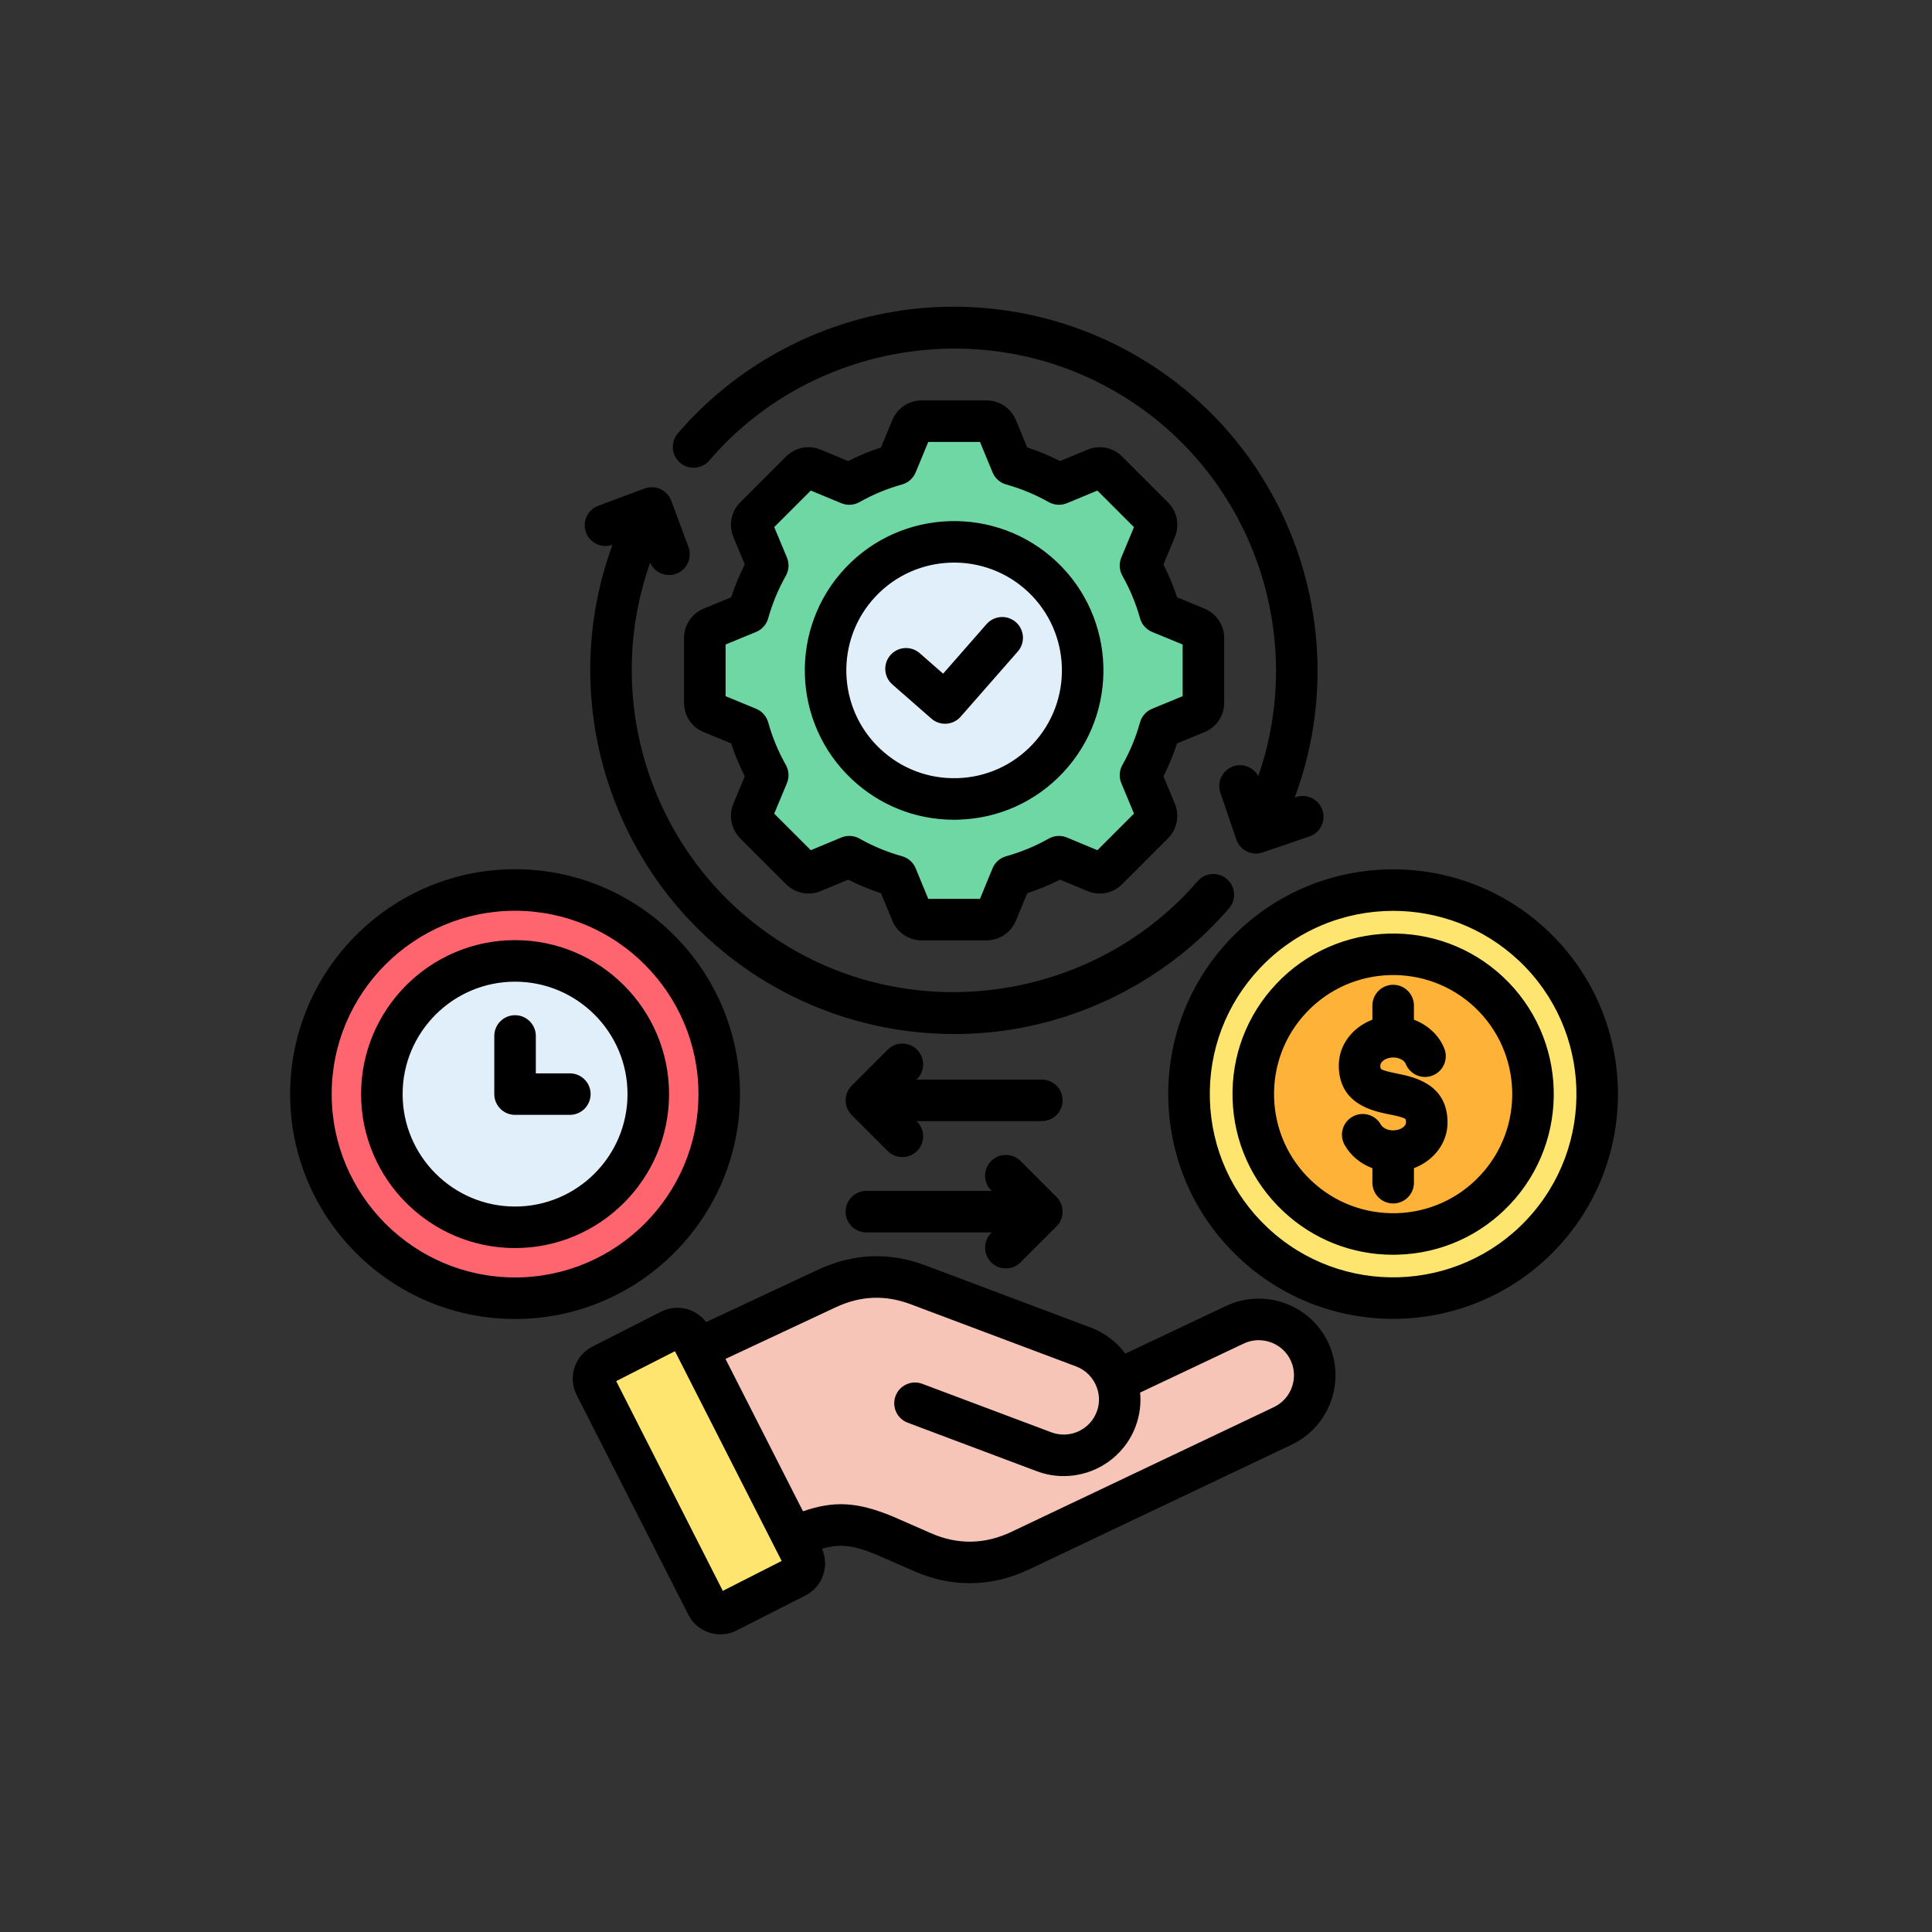 <?xml version="1.0" encoding="UTF-8" standalone="no"?>
<svg xmlns="http://www.w3.org/2000/svg" xmlns:xlink="http://www.w3.org/1999/xlink" width="500" zoomAndPan="magnify" viewBox="0 0 375 375" height="500" preserveAspectRatio="xMidYMid meet" version="1.0"><rect x="0" y="0" width="375" height="375" fill="#333333" stroke="none"/><defs><clipPath id="8cb0e04e65"><path d="M 56.25 59 L 315 59 L 315 317.227 L 56.25 317.227 Z M 56.25 59 " clip-rule="nonzero"/></clipPath></defs><path fill="#6fd7a3" d="M 196.438 88.676 C 199.68 89.582 202.766 90.875 205.652 92.496 L 212.789 89.539 C 213.605 89.195 214.496 89.367 215.113 89.996 L 224.07 98.953 C 224.703 99.57 224.875 100.461 224.531 101.277 L 221.57 108.41 C 223.195 111.297 224.484 114.383 225.391 117.625 L 232.523 120.566 C 233.344 120.914 233.848 121.66 233.848 122.551 L 233.848 135.223 C 233.848 136.098 233.344 136.859 232.523 137.188 L 225.391 140.133 C 224.488 143.391 223.195 146.477 221.57 149.344 L 224.531 156.48 C 224.875 157.297 224.703 158.188 224.07 158.816 L 215.113 167.773 C 214.496 168.391 213.605 168.578 212.789 168.234 L 205.652 165.262 C 202.766 166.883 199.68 168.176 196.438 169.082 L 193.492 176.227 C 193.148 177.047 192.402 177.547 191.512 177.547 L 178.836 177.547 C 177.961 177.547 177.199 177.047 176.871 176.227 L 173.926 169.082 C 170.668 168.176 167.582 166.883 164.711 165.262 L 157.578 168.234 C 156.758 168.578 155.867 168.391 155.238 167.773 L 146.277 158.816 C 145.664 158.188 145.477 157.297 145.82 156.48 L 148.793 149.344 C 147.168 146.473 145.879 143.391 144.973 140.133 L 137.824 137.188 C 137.008 136.859 136.504 136.098 136.504 135.223 L 136.504 122.551 C 136.504 121.66 137.008 120.914 137.824 120.566 L 144.973 117.625 C 145.879 114.383 147.168 111.297 148.793 108.41 L 145.82 101.277 C 145.477 100.461 145.664 99.57 146.277 98.953 L 155.238 89.996 C 155.867 89.367 156.758 89.195 157.578 89.539 L 164.711 92.496 C 167.582 90.871 170.668 89.582 173.926 88.676 L 176.871 81.543 C 177.199 80.727 177.961 80.223 178.836 80.223 L 191.512 80.223 C 192.402 80.223 193.148 80.727 193.492 81.543 Z M 196.438 88.676 " fill-opacity="1" fill-rule="evenodd"/><path fill="#e1effb" d="M 166.895 111.672 C 176.395 101.582 192.289 101.094 202.395 110.594 C 212.484 120.109 212.973 136 203.473 146.09 C 193.969 156.191 178.062 156.68 167.969 147.164 C 157.863 137.664 157.391 121.773 166.895 111.672 Z M 166.895 111.672 " fill-opacity="1" fill-rule="evenodd"/><path fill="#ff656f" d="M 99.453 251.48 C 121.402 251.48 139.301 233.566 139.301 211.621 C 139.301 189.676 121.402 171.766 99.453 171.766 C 77.504 171.766 59.586 189.676 59.586 211.621 C 59.586 233.566 77.488 251.48 99.453 251.48 Z M 99.453 251.48 " fill-opacity="1" fill-rule="evenodd"/><path fill="#e1effb" d="M 99.453 237.629 C 113.777 237.629 125.465 225.945 125.465 211.621 C 125.465 197.297 113.777 185.617 99.453 185.617 C 85.125 185.617 73.441 197.297 73.441 211.621 C 73.441 225.945 85.125 237.629 99.453 237.629 Z M 99.453 237.629 " fill-opacity="1" fill-rule="evenodd"/><path fill="#fee570" d="M 241.887 184.309 C 256.973 168.277 282.195 167.516 298.23 182.602 C 314.266 197.688 315.023 222.902 299.938 238.938 C 284.852 254.969 259.629 255.727 243.594 240.645 C 227.559 225.559 226.797 200.34 241.887 184.309 Z M 241.887 184.309 " fill-opacity="1" fill-rule="evenodd"/><path fill="#feb237" d="M 251.016 192.906 C 261.352 181.914 278.648 181.395 289.629 191.73 C 300.625 202.078 301.145 219.359 290.809 230.34 C 280.457 241.332 263.172 241.848 252.191 231.516 C 241.195 221.184 240.68 203.887 251.016 192.906 Z M 251.016 192.906 " fill-opacity="1" fill-rule="evenodd"/><path fill="#f7c5b8" d="M 134.637 261.613 C 143.207 257.594 151.793 253.59 160.363 249.57 C 166.16 246.859 172.148 246.613 178.148 248.867 L 210.449 261.012 C 213.562 262.188 215.844 264.672 216.879 267.598 L 240.004 256.66 C 245.43 254.094 251.977 256.43 254.547 261.871 C 257.117 267.297 254.777 273.84 249.352 276.41 L 198.043 300.781 C 191.844 303.723 185.34 303.84 179.051 301.082 L 171.543 297.797 C 164.539 294.926 160.719 295.055 153.328 298.387 Z M 134.637 261.613 " fill-opacity="1" fill-rule="evenodd"/><path fill="#fee570" d="M 115.086 268.516 L 136.906 311.445 C 137.637 312.883 139.418 313.469 140.867 312.738 L 154.316 305.891 C 155.77 305.16 156.355 303.379 155.609 301.93 L 133.789 259 C 133.059 257.566 131.277 256.977 129.828 257.711 L 116.375 264.555 C 114.926 265.289 114.352 267.066 115.086 268.516 Z M 115.086 268.516 " fill-opacity="1" fill-rule="evenodd"/><g clip-path="url(#8cb0e04e65)"><path fill="#000000" d="M 251.293 154.809 L 251.555 154.723 C 253.66 154 255.953 155.121 256.676 157.227 C 257.395 159.332 256.273 161.625 254.168 162.348 L 245.094 165.457 C 245.059 165.469 245.023 165.473 244.988 165.484 C 244.852 165.527 244.711 165.559 244.57 165.59 C 244.512 165.602 244.453 165.617 244.391 165.625 C 244.188 165.656 243.988 165.676 243.781 165.676 C 243.695 165.676 243.609 165.668 243.527 165.66 C 243.457 165.656 243.391 165.656 243.32 165.648 C 243.238 165.641 243.156 165.621 243.074 165.605 C 243 165.594 242.926 165.582 242.855 165.566 C 242.781 165.547 242.707 165.523 242.633 165.5 C 242.555 165.477 242.473 165.453 242.391 165.426 C 242.324 165.402 242.262 165.371 242.199 165.344 C 242.133 165.316 242.07 165.293 242.008 165.266 C 241.98 165.25 241.957 165.234 241.93 165.219 C 241.914 165.211 241.895 165.203 241.875 165.195 C 241.84 165.176 241.809 165.152 241.773 165.133 C 241.711 165.098 241.652 165.062 241.594 165.023 C 241.535 164.988 241.477 164.945 241.422 164.906 C 241.371 164.871 241.324 164.836 241.273 164.797 C 241.215 164.75 241.16 164.699 241.102 164.648 C 241.062 164.613 241.02 164.578 240.98 164.539 C 240.926 164.484 240.871 164.426 240.816 164.367 C 240.781 164.332 240.746 164.293 240.715 164.254 C 240.66 164.191 240.613 164.129 240.566 164.066 C 240.535 164.023 240.504 163.984 240.473 163.941 C 240.43 163.875 240.387 163.812 240.348 163.746 C 240.32 163.699 240.289 163.652 240.262 163.602 C 240.227 163.539 240.195 163.477 240.164 163.41 C 240.137 163.355 240.113 163.301 240.086 163.246 C 240.059 163.184 240.035 163.117 240.012 163.051 C 239.996 163.016 239.98 162.98 239.969 162.945 L 236.871 153.855 C 236.152 151.75 237.281 149.461 239.387 148.742 C 241.277 148.098 243.312 148.941 244.23 150.641 C 254.141 122.145 242.164 89.773 214.762 75.039 C 189.047 61.223 156.629 67.254 137.68 89.379 C 136.234 91.066 133.688 91.266 131.996 89.816 C 130.305 88.371 130.109 85.824 131.559 84.137 C 141.863 72.102 156.164 63.812 171.82 60.797 C 187.703 57.734 204.309 60.273 218.578 67.941 C 250.008 84.836 263.461 122.277 251.293 154.812 Z M 151.719 192.289 C 162.043 197.844 173.598 200.707 185.211 200.707 C 189.598 200.707 194 200.301 198.34 199.473 C 213.953 196.496 228.234 188.27 238.559 176.305 C 240.016 174.621 239.828 172.074 238.141 170.621 C 236.457 169.168 233.91 169.352 232.457 171.039 C 213.492 193.012 181.145 198.961 155.535 185.188 C 128.02 170.402 116.051 137.824 126.191 109.242 C 126.855 110.715 128.309 111.617 129.855 111.617 C 130.32 111.617 130.797 111.535 131.258 111.363 C 133.344 110.59 134.41 108.27 133.633 106.184 L 130.293 97.195 C 130.285 97.176 130.277 97.156 130.27 97.137 C 130.242 97.07 130.215 97.004 130.184 96.938 C 130.16 96.887 130.137 96.832 130.109 96.781 C 130.078 96.715 130.039 96.648 130 96.582 C 129.973 96.535 129.949 96.488 129.918 96.441 C 129.875 96.375 129.828 96.309 129.785 96.246 C 129.754 96.203 129.727 96.164 129.695 96.125 C 129.645 96.059 129.59 95.996 129.535 95.934 C 129.504 95.898 129.473 95.863 129.441 95.824 C 129.383 95.77 129.328 95.715 129.27 95.656 C 129.23 95.621 129.191 95.586 129.152 95.551 C 129.094 95.5 129.039 95.457 128.98 95.41 C 128.93 95.375 128.883 95.336 128.828 95.301 C 128.777 95.262 128.719 95.227 128.664 95.191 C 128.605 95.156 128.543 95.117 128.48 95.082 C 128.461 95.07 128.445 95.059 128.422 95.047 C 128.387 95.027 128.348 95.012 128.312 94.992 C 128.273 94.973 128.234 94.949 128.191 94.934 C 128.168 94.922 128.145 94.914 128.121 94.902 C 128.059 94.875 127.992 94.852 127.926 94.824 C 127.871 94.805 127.812 94.785 127.754 94.766 C 127.68 94.742 127.605 94.719 127.531 94.699 C 127.48 94.688 127.43 94.676 127.379 94.664 C 127.301 94.645 127.219 94.633 127.137 94.617 C 127.09 94.613 127.043 94.605 126.992 94.598 C 126.91 94.59 126.828 94.582 126.746 94.578 C 126.699 94.574 126.648 94.57 126.598 94.57 C 126.52 94.57 126.441 94.57 126.363 94.574 C 126.309 94.574 126.254 94.578 126.203 94.582 C 126.129 94.586 126.055 94.598 125.98 94.605 C 125.922 94.613 125.863 94.621 125.809 94.633 C 125.738 94.645 125.672 94.66 125.605 94.676 C 125.543 94.691 125.484 94.703 125.422 94.723 C 125.355 94.738 125.293 94.762 125.23 94.781 C 125.188 94.797 125.148 94.805 125.105 94.82 L 116.117 98.176 C 114.031 98.953 112.969 101.273 113.75 103.359 C 114.52 105.43 116.816 106.488 118.891 105.738 C 106.926 138.199 120.391 175.453 151.719 192.289 Z M 228.469 144.297 C 227.754 146.484 226.867 148.617 225.824 150.676 L 228.043 156 C 228.988 158.348 228.457 160.973 226.699 162.727 L 217.797 171.629 C 216.02 173.402 213.379 173.922 211.07 172.949 L 205.758 170.738 C 203.707 171.777 201.57 172.66 199.379 173.379 L 197.184 178.715 C 196.203 181.043 193.973 182.523 191.484 182.523 L 178.898 182.523 C 176.414 182.523 174.184 181.043 173.215 178.746 L 171.004 173.379 C 168.812 172.66 166.68 171.777 164.629 170.738 L 159.301 172.957 C 157.027 173.914 154.395 173.406 152.609 171.66 L 143.672 162.727 C 141.922 160.934 141.406 158.324 142.328 156.043 L 144.562 150.676 C 143.52 148.617 142.633 146.484 141.918 144.297 L 136.594 142.102 C 134.285 141.168 132.773 138.934 132.773 136.418 L 132.773 123.82 C 132.773 121.34 134.262 119.109 136.566 118.141 L 141.922 115.93 C 142.637 113.75 143.52 111.617 144.566 109.559 L 142.344 104.227 C 141.398 101.883 141.926 99.262 143.672 97.516 L 152.578 88.613 C 154.355 86.836 157 86.316 159.316 87.293 L 164.625 89.492 C 166.68 88.449 168.816 87.566 171.008 86.848 L 173.203 81.523 C 174.184 79.199 176.414 77.719 178.902 77.719 L 191.488 77.719 C 193.973 77.719 196.203 79.203 197.172 81.496 L 199.379 86.852 C 201.574 87.566 203.707 88.453 205.762 89.492 L 211.09 87.285 C 213.41 86.309 216.062 86.84 217.832 88.648 L 226.703 97.516 C 228.453 99.227 229 101.859 228.059 104.188 L 225.824 109.559 C 226.867 111.621 227.754 113.754 228.465 115.93 L 233.793 118.129 C 236.125 119.109 237.613 121.34 237.613 123.824 L 237.613 136.422 C 237.613 138.934 236.105 141.168 233.766 142.113 Z M 229.551 135.129 L 229.551 125.098 L 223.625 122.656 C 222.477 122.18 221.613 121.207 221.281 120.012 C 220.484 117.152 219.328 114.371 217.852 111.746 C 217.246 110.664 217.168 109.363 217.645 108.219 L 220.102 102.32 L 213 95.219 L 207.086 97.672 C 205.938 98.145 204.641 98.066 203.559 97.457 C 200.965 95.992 198.184 94.84 195.297 94.035 C 194.102 93.703 193.129 92.836 192.656 91.688 L 190.215 85.781 L 180.172 85.781 L 177.73 91.688 C 177.258 92.836 176.281 93.703 175.086 94.035 C 172.203 94.84 169.422 95.992 166.828 97.457 C 165.746 98.066 164.445 98.145 163.301 97.672 L 157.375 95.215 L 150.277 102.312 L 152.742 108.219 C 153.219 109.363 153.141 110.664 152.535 111.746 C 151.059 114.371 149.902 117.152 149.105 120.012 C 148.773 121.207 147.906 122.18 146.762 122.656 L 140.836 125.098 L 140.836 135.129 L 146.762 137.574 C 147.91 138.047 148.773 139.023 149.109 140.223 C 149.902 143.09 151.055 145.867 152.527 148.477 C 153.141 149.559 153.219 150.863 152.742 152.008 L 150.273 157.93 L 157.375 165.027 L 163.293 162.562 C 164.441 162.082 165.746 162.16 166.828 162.773 C 169.422 164.238 172.203 165.391 175.09 166.195 C 176.285 166.527 177.262 167.395 177.734 168.543 L 180.172 174.465 L 190.215 174.465 L 192.652 168.543 C 193.125 167.395 194.102 166.527 195.297 166.195 C 198.184 165.391 200.965 164.238 203.559 162.773 C 204.641 162.16 205.945 162.082 207.094 162.562 L 213.004 165.023 L 220.109 157.918 L 217.645 152.008 C 217.168 150.863 217.246 149.559 217.859 148.477 C 219.332 145.867 220.48 143.09 221.277 140.223 C 221.609 139.023 222.477 138.047 223.625 137.574 Z M 206.309 149.984 C 201.004 155.625 193.816 158.863 186.074 159.098 C 185.773 159.105 185.473 159.113 185.172 159.113 C 177.762 159.113 170.742 156.332 165.32 151.227 C 153.68 140.281 153.121 121.898 164.078 110.246 C 175.035 98.613 193.422 98.055 205.062 109 C 216.707 119.965 217.266 138.348 206.309 149.984 Z M 199.539 114.871 C 191.133 106.969 177.859 107.371 169.949 115.77 C 162.039 124.184 162.441 137.453 170.844 145.355 C 174.922 149.191 180.246 151.211 185.828 151.039 C 191.418 150.871 196.605 148.531 200.434 144.461 C 208.348 136.059 207.945 122.785 199.539 114.871 Z M 197.18 120.762 C 195.508 119.293 192.961 119.465 191.492 121.137 L 183.062 130.762 L 178.516 126.781 C 176.84 125.316 174.293 125.484 172.828 127.16 C 171.359 128.832 171.531 131.379 173.203 132.848 L 180.781 139.48 C 181.547 140.148 182.492 140.48 183.438 140.48 C 184.559 140.48 185.672 140.012 186.469 139.105 L 197.559 126.449 C 199.023 124.773 198.855 122.23 197.18 120.762 Z M 56.316 212.363 C 56.316 188.297 75.902 168.715 99.973 168.715 C 124.047 168.715 143.633 188.297 143.633 212.363 C 143.633 236.434 124.047 256.016 99.973 256.016 C 75.898 256.016 56.316 236.434 56.316 212.363 Z M 64.379 212.363 C 64.379 231.988 80.344 247.953 99.973 247.953 C 119.602 247.953 135.57 231.988 135.57 212.363 C 135.57 192.742 119.602 176.777 99.973 176.777 C 80.348 176.777 64.379 192.742 64.379 212.363 Z M 70.086 212.363 C 70.086 195.887 83.492 182.48 99.973 182.48 C 116.453 182.48 129.863 195.887 129.863 212.363 C 129.863 228.844 116.453 242.246 99.973 242.246 C 83.492 242.246 70.086 228.844 70.086 212.363 Z M 78.148 212.363 C 78.148 224.398 87.938 234.188 99.973 234.188 C 112.008 234.188 121.801 224.398 121.801 212.363 C 121.801 200.332 112.008 190.543 99.973 190.543 C 87.938 190.543 78.148 200.332 78.148 212.363 Z M 99.973 216.395 L 110.605 216.395 C 112.832 216.395 114.637 214.59 114.637 212.363 C 114.637 210.141 112.832 208.336 110.605 208.336 L 104.004 208.336 L 104.004 201.078 C 104.004 198.855 102.199 197.051 99.973 197.051 C 97.746 197.051 95.941 198.855 95.941 201.078 L 95.941 212.367 C 95.941 214.59 97.746 216.395 99.973 216.395 Z M 270.402 255.988 C 259.668 255.988 248.91 252.066 240.492 244.148 C 232 236.16 227.129 225.34 226.777 213.688 C 226.422 202.039 230.629 190.945 238.621 182.453 C 255.113 164.926 282.797 164.086 300.328 180.582 C 317.859 197.07 318.699 224.746 302.199 242.277 C 293.625 251.387 282.027 255.988 270.402 255.988 Z M 296.328 236.754 C 309.781 222.461 309.098 199.895 294.805 186.453 C 287.941 179.996 279.172 176.797 270.418 176.797 C 260.941 176.797 251.484 180.547 244.496 187.977 C 237.98 194.898 234.551 203.945 234.836 213.445 C 235.125 222.945 239.098 231.762 246.02 238.277 C 260.316 251.727 282.883 251.039 296.332 236.754 Z M 293.125 233.73 C 287.422 239.801 279.691 243.281 271.359 243.531 C 271.035 243.543 270.715 243.547 270.391 243.547 C 262.418 243.547 254.871 240.559 249.043 235.074 C 242.977 229.367 239.496 221.641 239.242 213.312 C 238.988 204.984 241.992 197.062 247.699 191 C 259.488 178.477 279.262 177.875 291.781 189.656 C 304.309 201.441 304.91 221.215 293.125 233.73 Z M 286.258 195.523 C 276.977 186.789 262.312 187.238 253.57 196.523 C 249.34 201.016 247.113 206.891 247.301 213.066 C 247.492 219.242 250.07 224.973 254.566 229.203 C 259.062 233.434 264.941 235.648 271.117 235.477 C 277.293 235.289 283.023 232.707 287.254 228.207 C 295.992 218.926 295.543 204.266 286.258 195.523 Z M 271.211 208.387 C 270.211 208.184 268.352 207.809 268.008 207.445 C 268.008 207.445 267.922 207.27 267.922 206.785 C 267.922 206.078 269.008 205.254 270.414 205.254 C 271.672 205.254 272.605 205.891 272.844 206.488 C 273.664 208.559 276.008 209.57 278.074 208.75 C 280.145 207.93 281.16 205.59 280.34 203.52 C 279.316 200.938 277.133 198.938 274.441 197.926 L 274.441 195.176 C 274.441 192.949 272.637 191.145 270.414 191.145 C 268.188 191.145 266.383 192.949 266.383 195.176 L 266.383 197.922 C 262.559 199.367 259.859 202.793 259.859 206.789 C 259.859 214.312 266.445 215.648 269.613 216.289 C 270.613 216.488 272.473 216.867 272.816 217.227 C 272.82 217.23 272.902 217.402 272.902 217.887 C 272.902 218.605 271.836 219.406 270.414 219.406 C 269.195 219.406 268.336 218.844 268.02 218.285 C 266.934 216.344 264.477 215.652 262.535 216.738 C 260.59 217.828 259.898 220.285 260.988 222.227 C 262.16 224.316 264.086 225.891 266.383 226.746 L 266.383 229.559 C 266.383 231.785 268.188 233.59 270.414 233.59 C 272.641 233.59 274.445 231.785 274.445 229.559 L 274.445 226.738 C 278.27 225.297 280.965 221.875 280.965 217.887 C 280.965 210.359 274.379 209.027 271.211 208.387 Z M 159.543 300.617 C 161.043 303.98 159.664 307.977 156.359 309.664 L 142.969 316.469 C 141.961 316.984 140.887 317.227 139.828 317.227 C 137.293 317.227 134.84 315.836 133.613 313.426 L 111.918 270.746 C 111.918 270.742 111.914 270.738 111.914 270.738 C 111.078 269.082 110.934 267.199 111.508 265.438 C 112.082 263.664 113.316 262.223 114.98 261.383 L 128.34 254.586 C 131.402 253.039 135.07 253.973 137.059 256.617 C 140.984 254.781 144.914 252.945 148.836 251.105 C 152.16 249.551 155.484 247.992 158.812 246.438 C 165.617 243.262 172.617 242.984 179.617 245.613 L 211.727 257.684 C 214.422 258.699 216.734 260.465 218.422 262.738 L 237.965 253.492 C 245.395 249.98 254.297 253.168 257.801 260.594 C 261.297 268.012 258.113 276.902 250.703 280.41 L 199.723 304.633 C 195.973 306.406 192.102 307.297 188.227 307.297 C 184.617 307.297 181.008 306.527 177.484 304.984 L 170.062 301.738 C 165.711 299.961 163.113 299.57 159.539 300.617 Z M 151.719 302.98 L 131.012 262.27 L 119.605 268.074 L 140.297 308.785 Z M 173.164 294.297 C 173.195 294.309 173.223 294.32 173.254 294.332 L 180.715 297.602 C 185.898 299.867 191.129 299.781 196.27 297.352 L 247.25 273.129 C 250.652 271.516 252.113 267.438 250.512 264.031 C 249.738 262.395 248.363 261.152 246.637 260.535 C 244.91 259.918 243.055 260.004 241.41 260.781 L 221.301 270.297 C 221.504 272.523 221.211 274.777 220.414 276.883 C 218.176 282.832 212.492 286.512 206.465 286.512 C 204.727 286.512 202.965 286.207 201.242 285.562 L 176.184 276.145 C 174.098 275.363 173.047 273.039 173.828 270.957 C 174.613 268.871 176.934 267.816 179.02 268.602 L 204.078 278.016 C 207.602 279.34 211.547 277.551 212.871 274.035 C 213.445 272.52 213.461 270.906 212.914 269.367 C 212.91 269.352 212.906 269.336 212.902 269.32 C 212.207 267.422 210.75 265.93 208.891 265.23 L 176.781 253.16 C 171.82 251.297 167.059 251.484 162.227 253.738 C 158.906 255.293 155.582 256.848 152.258 258.406 C 148.449 260.191 144.633 261.977 140.816 263.762 L 155.863 293.344 C 161.973 291.223 166.469 291.555 173.164 294.297 Z M 164.156 213.977 C 164.164 214.035 164.176 214.094 164.184 214.152 C 164.195 214.223 164.203 214.293 164.215 214.363 C 164.23 214.434 164.25 214.5 164.266 214.57 C 164.281 214.629 164.293 214.688 164.312 214.746 C 164.332 214.812 164.355 214.879 164.379 214.945 C 164.402 215.004 164.422 215.062 164.445 215.121 C 164.469 215.18 164.5 215.242 164.531 215.301 C 164.559 215.359 164.582 215.418 164.613 215.477 C 164.645 215.535 164.684 215.594 164.719 215.652 C 164.75 215.707 164.781 215.762 164.816 215.816 C 164.863 215.883 164.91 215.945 164.961 216.012 C 164.992 216.051 165.02 216.094 165.051 216.133 C 165.137 216.234 165.227 216.336 165.324 216.434 L 172.297 223.406 C 173.086 224.191 174.117 224.586 175.148 224.586 C 176.18 224.586 177.211 224.191 178 223.406 C 179.574 221.832 179.574 219.281 178 217.707 L 177.902 217.609 L 202.219 217.609 C 204.445 217.609 206.25 215.805 206.25 213.578 C 206.25 211.352 204.445 209.547 202.219 209.547 L 177.891 209.547 L 178.004 209.434 C 179.574 207.859 179.574 205.309 177.996 203.734 C 176.422 202.164 173.867 202.164 172.297 203.742 L 165.316 210.73 C 165.301 210.746 165.285 210.766 165.27 210.785 C 165.195 210.863 165.121 210.941 165.051 211.023 C 165.012 211.074 164.98 211.125 164.941 211.172 C 164.898 211.23 164.855 211.285 164.816 211.34 C 164.781 211.398 164.746 211.457 164.711 211.516 C 164.68 211.57 164.645 211.625 164.613 211.68 C 164.582 211.738 164.555 211.801 164.527 211.863 C 164.5 211.922 164.469 211.977 164.445 212.039 C 164.422 212.098 164.402 212.16 164.379 212.219 C 164.355 212.285 164.332 212.348 164.312 212.41 C 164.293 212.473 164.281 212.531 164.266 212.594 C 164.25 212.66 164.23 212.727 164.219 212.793 C 164.203 212.863 164.195 212.938 164.184 213.008 C 164.176 213.066 164.164 213.121 164.16 213.184 C 164.145 213.309 164.141 213.434 164.141 213.559 C 164.141 213.566 164.141 213.574 164.141 213.578 C 164.141 213.578 164.141 213.578 164.141 213.582 C 164.141 213.715 164.145 213.844 164.16 213.977 Z M 206.227 234.777 C 206.223 234.723 206.211 234.668 206.203 234.609 C 206.191 234.535 206.184 234.461 206.168 234.391 C 206.156 234.324 206.137 234.258 206.121 234.195 C 206.105 234.133 206.094 234.07 206.074 234.008 C 206.055 233.941 206.031 233.883 206.008 233.82 C 205.984 233.758 205.965 233.695 205.941 233.637 C 205.914 233.578 205.887 233.52 205.859 233.461 C 205.832 233.402 205.805 233.34 205.77 233.277 C 205.742 233.223 205.707 233.168 205.676 233.113 C 205.641 233.055 205.605 232.996 205.57 232.941 C 205.527 232.879 205.48 232.82 205.438 232.762 C 205.402 232.715 205.371 232.668 205.336 232.625 C 205.25 232.52 205.16 232.422 205.066 232.328 L 198.09 225.352 C 196.516 223.777 193.961 223.777 192.387 225.352 C 190.812 226.926 190.812 229.477 192.387 231.051 L 192.484 231.148 L 168.168 231.148 C 165.941 231.148 164.137 232.953 164.137 235.18 C 164.137 237.406 165.941 239.211 168.168 239.211 L 192.5 239.211 L 192.383 239.324 C 190.812 240.898 190.816 243.449 192.391 245.023 C 193.176 245.809 194.207 246.199 195.238 246.199 C 196.27 246.199 197.305 245.805 198.09 245.016 L 205.062 238.031 C 205.16 237.938 205.25 237.836 205.336 237.73 C 205.371 237.688 205.398 237.645 205.43 237.605 C 205.477 237.543 205.527 237.48 205.57 237.414 C 205.605 237.359 205.637 237.305 205.668 237.25 C 205.703 237.191 205.742 237.137 205.773 237.074 C 205.805 237.02 205.828 236.957 205.859 236.898 C 205.887 236.84 205.914 236.781 205.941 236.719 C 205.965 236.66 205.984 236.602 206.008 236.543 C 206.031 236.477 206.055 236.414 206.074 236.348 C 206.094 236.285 206.105 236.227 206.121 236.164 C 206.137 236.098 206.156 236.031 206.172 235.965 C 206.184 235.895 206.191 235.82 206.203 235.75 C 206.211 235.691 206.223 235.637 206.227 235.574 C 206.242 235.445 206.246 235.32 206.246 235.191 C 206.246 235.188 206.25 235.184 206.25 235.18 C 206.25 235.047 206.242 234.914 206.227 234.781 Z M 206.227 234.777 " fill-opacity="1" fill-rule="nonzero"/></g></svg>